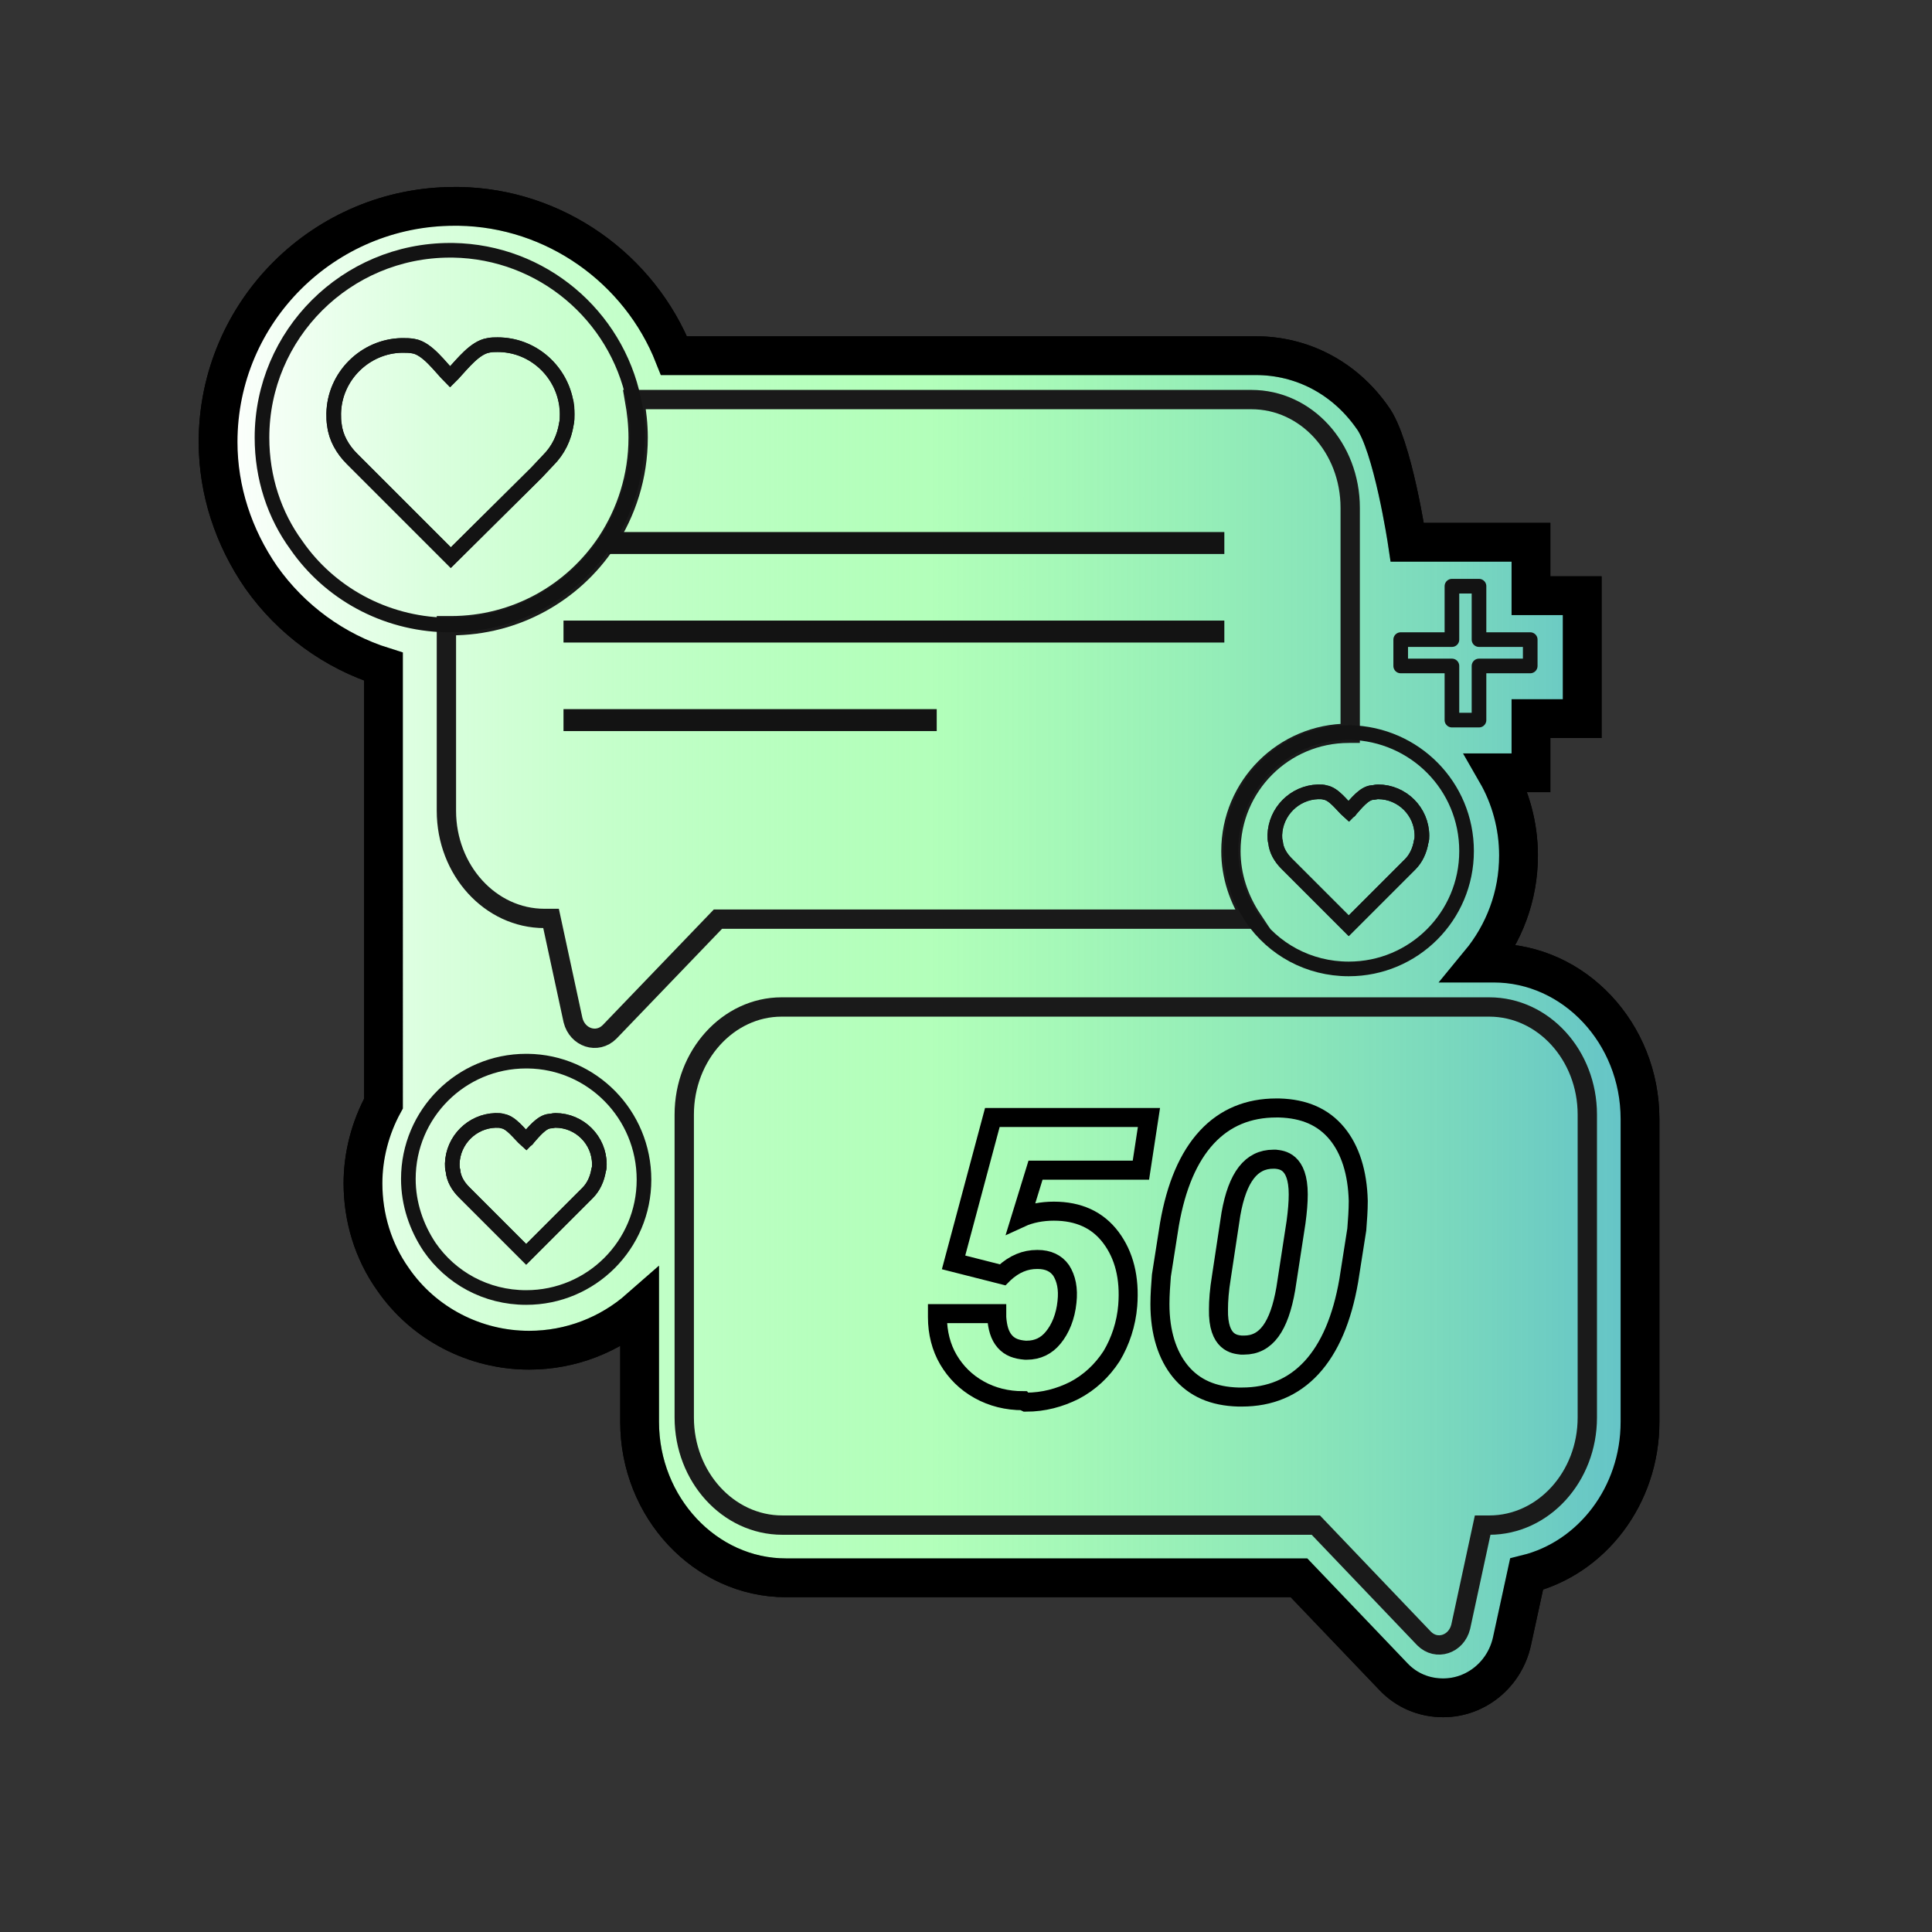 <?xml version="1.0" encoding="utf-8"?>
<!-- Generator: Adobe Illustrator 27.2.0, SVG Export Plug-In . SVG Version: 6.00 Build 0)  -->
<svg version="1.1" id="Layer_2" xmlns="http://www.w3.org/2000/svg" xmlns:xlink="http://www.w3.org/1999/xlink" x="0px" y="0px"
	 viewBox="0 0 264 264" style="enable-background:new 0 0 264 264;" xml:space="preserve">
<rect x="0" y="0" width="264" height="264" fill="#333333" stroke="none"/>
<style type="text/css">
	.st0{fill:#FFFFFF;stroke:#000000;stroke-width:5.3;stroke-miterlimit:10;}
	.st1{fill:url(#SVGID_1_);stroke:#000000;stroke-width:5.3;stroke-miterlimit:10;}
	.st2{fill:none;stroke:#1A1A1A;stroke-width:2.64;stroke-miterlimit:10;}
	.st3{fill:none;stroke:#131313;stroke-width:2;stroke-miterlimit:10;}
	.st4{fill:none;stroke:#000000;stroke-width:2.6;stroke-miterlimit:10;}
	.st5{fill:none;stroke:#131313;stroke-width:3;stroke-miterlimit:10;}
	.st6{fill:none;stroke:#131313;stroke-width:2;stroke-linecap:round;stroke-linejoin:round;stroke-miterlimit:10;}
</style>
<path class="st0" d="M197.2,232c-2.6,0-5-1-6.8-2.9l-12.9-13.5h-70.1c-11,0-20-9.6-20-21.3v-15.5c-4.1,3.6-9.4,5.7-15.1,5.7
	c-7.4,0-14.4-3.6-18.6-9.7c-2.7-3.8-4.1-8.4-4.1-13.1c0-3.8,1-7.6,2.8-10.9V91.1c-6.7-2.1-12.6-6.4-16.7-12.2
	c-3.8-5.5-5.9-11.9-5.9-18.5c0-17.8,14.5-32.2,32.3-32.2c0.2,0,0.4,0,0.6,0c13.1,0.2,24.7,8.5,29.4,20.4h79.5c6.3,0,12.1,3,15.9,8.4
	c2.8,3.7,4.8,17.1,4.8,17.1h16.9v7.3h7v16.8h-7v7.4h-4.7c1.9,3.3,3,7.2,3,11.3c0,5.6-2,10.7-5.3,14.7h1.9c11,0,20,9.6,20,21.3v41.4
	c0,10.1-6.6,18.6-15.5,20.8l-2,9.2C205.6,228.8,201.7,232,197.2,232z"/>
<linearGradient id="SVGID_1_" gradientUnits="userSpaceOnUse" x1="29.8" y1="135.9" x2="224.1" y2="135.9" gradientTransform="matrix(1 0 0 -1 0 266)">
	<stop  offset="0" style="stop-color:#FFFFFF"/>
	<stop  offset="0.499" style="stop-color:#72FF80;stop-opacity:0.54"/>
	<stop  offset="1" style="stop-color:#63C2C8"/>
	<stop  offset="1" style="stop-color:#54A4AA"/>
</linearGradient>
<path class="st1" d="M197.2,232c-2.6,0-5-1-6.8-2.9l-12.9-13.5h-70.1c-11,0-20-9.6-20-21.3v-15.5c-4.1,3.6-9.4,5.7-15.1,5.7
	c-7.4,0-14.4-3.6-18.6-9.7c-2.7-3.8-4.1-8.4-4.1-13.1c0-3.8,1-7.6,2.8-10.9V91.1c-6.7-2.1-12.6-6.4-16.7-12.2
	c-3.8-5.5-5.9-11.9-5.9-18.5c0-17.8,14.5-32.2,32.3-32.2c0.2,0,0.4,0,0.6,0c13.1,0.2,24.7,8.5,29.4,20.4h79.5c6.3,0,12.1,3,15.9,8.4
	c2.8,3.7,4.8,17.1,4.8,17.1h16.9v7.3h7v16.8h-7v7.4h-4.7c1.9,3.3,3,7.2,3,11.3c0,5.6-2,10.7-5.3,14.7h1.9c11,0,20,9.6,20,21.3v41.4
	c0,10.1-6.6,18.6-15.5,20.8l-2,9.2C205.6,228.8,201.7,232,197.2,232z"/>
<path class="st2" d="M184.5,69.4v30.8c-0.1,0-0.2,0-0.2,0c-8.9,0-16.1,7.2-16.1,16.1c0,3.4,1.1,6.6,2.9,9.3h-73L83.3,141
	c-1.7,1.7-4.4,0.8-5-1.6l-3-13.9h-0.9c-7.4,0-13.4-6.6-13.4-14.7V85.5c0.2,0,0.4,0,0.6,0c8.9,0,16.7-4.5,21.3-11.4
	c2.7-4.1,4.3-9,4.3-14.3c0-1.8-0.2-3.5-0.5-5.2H171C178.5,54.6,184.5,61.2,184.5,69.4z"/>
<path class="st2" d="M93.5,152.3v41.4c0,8.1,6,14.7,13.4,14.7h72.9l14.8,15.5c1.7,1.7,4.4,0.8,5-1.6l3-13.9h0.9
	c7.4,0,13.4-6.6,13.4-14.7v-41.4c0-8.1-6-14.7-13.4-14.7h-96.7C99.5,137.6,93.5,144.2,93.5,152.3z"/>
<g>
	<path class="st3" d="M184.5,100.1c-0.1,0-0.2,0-0.2,0c-8.9,0-16.1,7.2-16.1,16.1c0,3.4,1.1,6.6,2.9,9.3c2.9,4.2,7.7,6.9,13.2,6.9
		c8.9,0,16.1-7.2,16.1-16.1S193.3,100.3,184.5,100.1z M194.2,115c-0.2,1.2-0.7,2.3-1.5,3.1l-1,1l-7.4,7.4l-8.5-8.5
		c-0.8-0.8-1.4-1.8-1.5-2.9l0,0c-0.1-0.3-0.1-0.7-0.1-1c0.1-3.2,2.7-5.8,5.9-5.9c0.4,0,0.7,0,1,0.1c1.2,0.2,2.3,1.8,3.2,2.6
		c0.1-0.1,0.2-0.1,0.2-0.2c0.8-0.9,1.9-2.3,3-2.4c0.3,0,0.5-0.1,0.8-0.1c3.3,0,6,2.7,6,6C194.3,114.5,194.3,114.7,194.2,115z"/>
	<path class="st3" d="M194.3,114.2c0,0.3,0,0.5-0.1,0.8c-0.2,1.2-0.7,2.3-1.5,3.1l-1,1l-7.4,7.4l-8.5-8.5c-0.8-0.8-1.4-1.8-1.5-2.9
		l0,0c-0.1-0.3-0.1-0.7-0.1-1c0.1-3.2,2.7-5.8,5.9-5.9c0.4,0,0.7,0,1,0.1c1.2,0.2,2.3,1.8,3.2,2.6c0.1-0.1,0.2-0.1,0.2-0.2
		c0.8-0.9,1.9-2.3,3-2.4c0.3,0,0.5-0.1,0.8-0.1C191.6,108.2,194.3,110.9,194.3,114.2z"/>
</g>
<path class="st4" d="M139.8,191.4c-2.2,0-4.2-0.5-6-1.5s-3.2-2.4-4.2-4.1c-1-1.7-1.5-3.7-1.5-5.8v-0.5h8.1v0.5
	c0.1,1.4,0.4,2.5,1.1,3.3c0.7,0.8,1.6,1.1,2.8,1.2c0.1,0,0.1,0,0.2,0c1.5,0,2.7-0.6,3.6-1.7c1-1.2,1.7-2.9,1.9-4.9
	c0.2-1.8-0.1-3.2-0.8-4.3c-0.7-1-1.8-1.5-3.2-1.5h-0.1c-1.6,0-3.1,0.6-4.5,1.9l-0.2,0.2l-6.7-1.7l5.3-19.8H157l-1.1,7.2h-14.4
	l-2,6.5c1.3-0.6,2.9-0.9,4.5-0.9c3.4,0,6,1.2,7.8,3.6c1.8,2.4,2.6,5.5,2.3,9.3c-0.2,2.5-1,4.9-2.2,6.9c-1.3,2-3,3.6-5.1,4.7
	c-2,1-4.2,1.6-6.6,1.6C140,191.5,139.9,191.5,139.8,191.4z"/>
<path class="st4" d="M169.2,190.9c-3.4-0.1-6-1.2-7.9-3.5c-1.8-2.2-2.8-5.3-2.8-9.2c0-1.3,0.1-2.6,0.2-3.9l1.1-7
	c0.9-5.2,2.6-9.2,5.1-11.9s5.7-4,9.5-4c0.1,0,0.2,0,0.4,0c3.4,0.1,6,1.2,7.9,3.5c1.8,2.2,2.8,5.3,2.9,9.2c0,1.3-0.1,2.6-0.2,3.9
	l-1.1,7c-0.9,5.2-2.6,9.2-5.1,11.9s-5.7,4-9.5,4C169.4,190.9,169.3,190.9,169.2,190.9z M174,158.4c-3,0-4.9,2.4-5.8,7.5l-1.3,8.6
	c-0.3,1.8-0.4,3.3-0.4,4.4c-0.1,4.7,2.3,4.8,3.1,4.9c0.1,0,0.2,0,0.4,0c3,0,4.8-2.5,5.7-7.7l1.4-9.1c0.2-1.5,0.3-2.7,0.3-3.8
	c0-4.6-2.3-4.7-3.1-4.8C174.2,158.4,174.1,158.4,174,158.4z"/>
<path class="st5" d="M83.1,74.2c28.1,0,56.1,0,84.2,0"/>
<line class="st5" x1="77" y1="86.3" x2="167.3" y2="86.3"/>
<line class="st5" x1="77" y1="98.4" x2="128" y2="98.4"/>
<g>
	<path class="st3" d="M86.6,54.6c-2.4-11.5-12.5-20.2-24.7-20.4c-0.1,0-0.2,0-0.4,0c-14.2,0-25.7,11.5-25.7,25.6
		c0,5.5,1.7,10.6,4.7,14.7c4.5,6.5,12,10.7,20.4,10.9c0.2,0,0.4,0,0.6,0c8.9,0,16.7-4.5,21.3-11.4c2.7-4.1,4.3-9,4.3-14.3
		C87.2,58.1,87,56.3,86.6,54.6z M77.4,57.9c-0.3,1.9-1.1,3.6-2.5,5l-1.6,1.7L61.6,76.2L48.1,62.7c-1.3-1.3-2.2-2.9-2.4-4.6l0,0
		c-0.1-0.5-0.1-1.1-0.1-1.6c0.1-5.1,4.3-9.2,9.3-9.3c0.6,0,1.1,0,1.6,0.1c1.9,0.3,3.7,2.9,5,4.2c0.1-0.1,0.2-0.2,0.4-0.4
		c1.3-1.4,3-3.6,4.8-3.9c0.4-0.1,0.9-0.1,1.3-0.1c4.6,0,8.4,3.3,9.3,7.6c0.1,0.6,0.2,1.3,0.2,1.9C77.5,57,77.5,57.5,77.4,57.9z"/>
	<path class="st3" d="M77.5,56.6c0,0.4,0,0.9-0.1,1.3c-0.3,1.9-1.1,3.6-2.5,5l-1.6,1.7L61.6,76.2L48.1,62.7
		c-1.3-1.3-2.2-2.9-2.4-4.6l0,0c-0.1-0.5-0.1-1.1-0.1-1.6c0.1-5.1,4.3-9.2,9.3-9.3c0.6,0,1.1,0,1.6,0.1c1.9,0.3,3.7,2.9,5,4.2
		c0.1-0.1,0.2-0.2,0.4-0.4c1.3-1.4,3-3.6,4.8-3.9c0.4-0.1,0.9-0.1,1.3-0.1c4.6,0,8.4,3.3,9.3,7.6C77.5,55.3,77.5,55.9,77.5,56.6z"/>
</g>
<g>
	<path class="st3" d="M72.1,145c-0.1,0-0.2,0-0.2,0c-8.9,0-16.1,7.2-16.1,16.1c0,3.4,1.1,6.6,2.9,9.3c2.9,4.2,7.7,6.9,13.2,6.9
		c8.9,0,16.1-7.2,16.1-16.1C88,152.3,80.9,145.1,72.1,145z M81.8,159.9c-0.2,1.2-0.7,2.3-1.5,3.1l-1,1l-7.4,7.4l-8.5-8.5
		c-0.8-0.8-1.4-1.8-1.5-2.9l0,0c-0.1-0.3-0.1-0.7-0.1-1c0.1-3.2,2.7-5.8,5.9-5.9c0.4,0,0.7,0,1,0.1c1.2,0.2,2.3,1.8,3.2,2.6
		c0.1-0.1,0.2-0.1,0.2-0.2c0.8-0.9,1.9-2.3,3-2.4c0.3,0,0.5-0.1,0.8-0.1c3.3,0,6,2.7,6,6C81.9,159.4,81.9,159.6,81.8,159.9z"/>
	<path class="st3" d="M81.9,159.1c0,0.3,0,0.5-0.1,0.8c-0.2,1.2-0.7,2.3-1.5,3.1l-1,1l-7.4,7.4l-8.5-8.5c-0.8-0.8-1.4-1.8-1.5-2.9
		l0,0c-0.1-0.3-0.1-0.7-0.1-1c0.1-3.2,2.7-5.8,5.9-5.9c0.4,0,0.7,0,1,0.1c1.2,0.2,2.3,1.8,3.2,2.6c0.1-0.1,0.2-0.1,0.2-0.2
		c0.8-0.9,1.9-2.3,3-2.4c0.3,0,0.5-0.1,0.8-0.1C79.2,153.1,81.9,155.8,81.9,159.1z"/>
</g>
<g>
	<g>
		<polygon class="st6" points="198.4,98.4 198.4,91 191.4,91 191.4,87.4 198.4,87.4 198.4,80.1 202.1,80.1 202.1,87.4 209.1,87.4 
			209.1,91 202.1,91 202.1,98.4 		"/>
	</g>
</g>
</svg>
